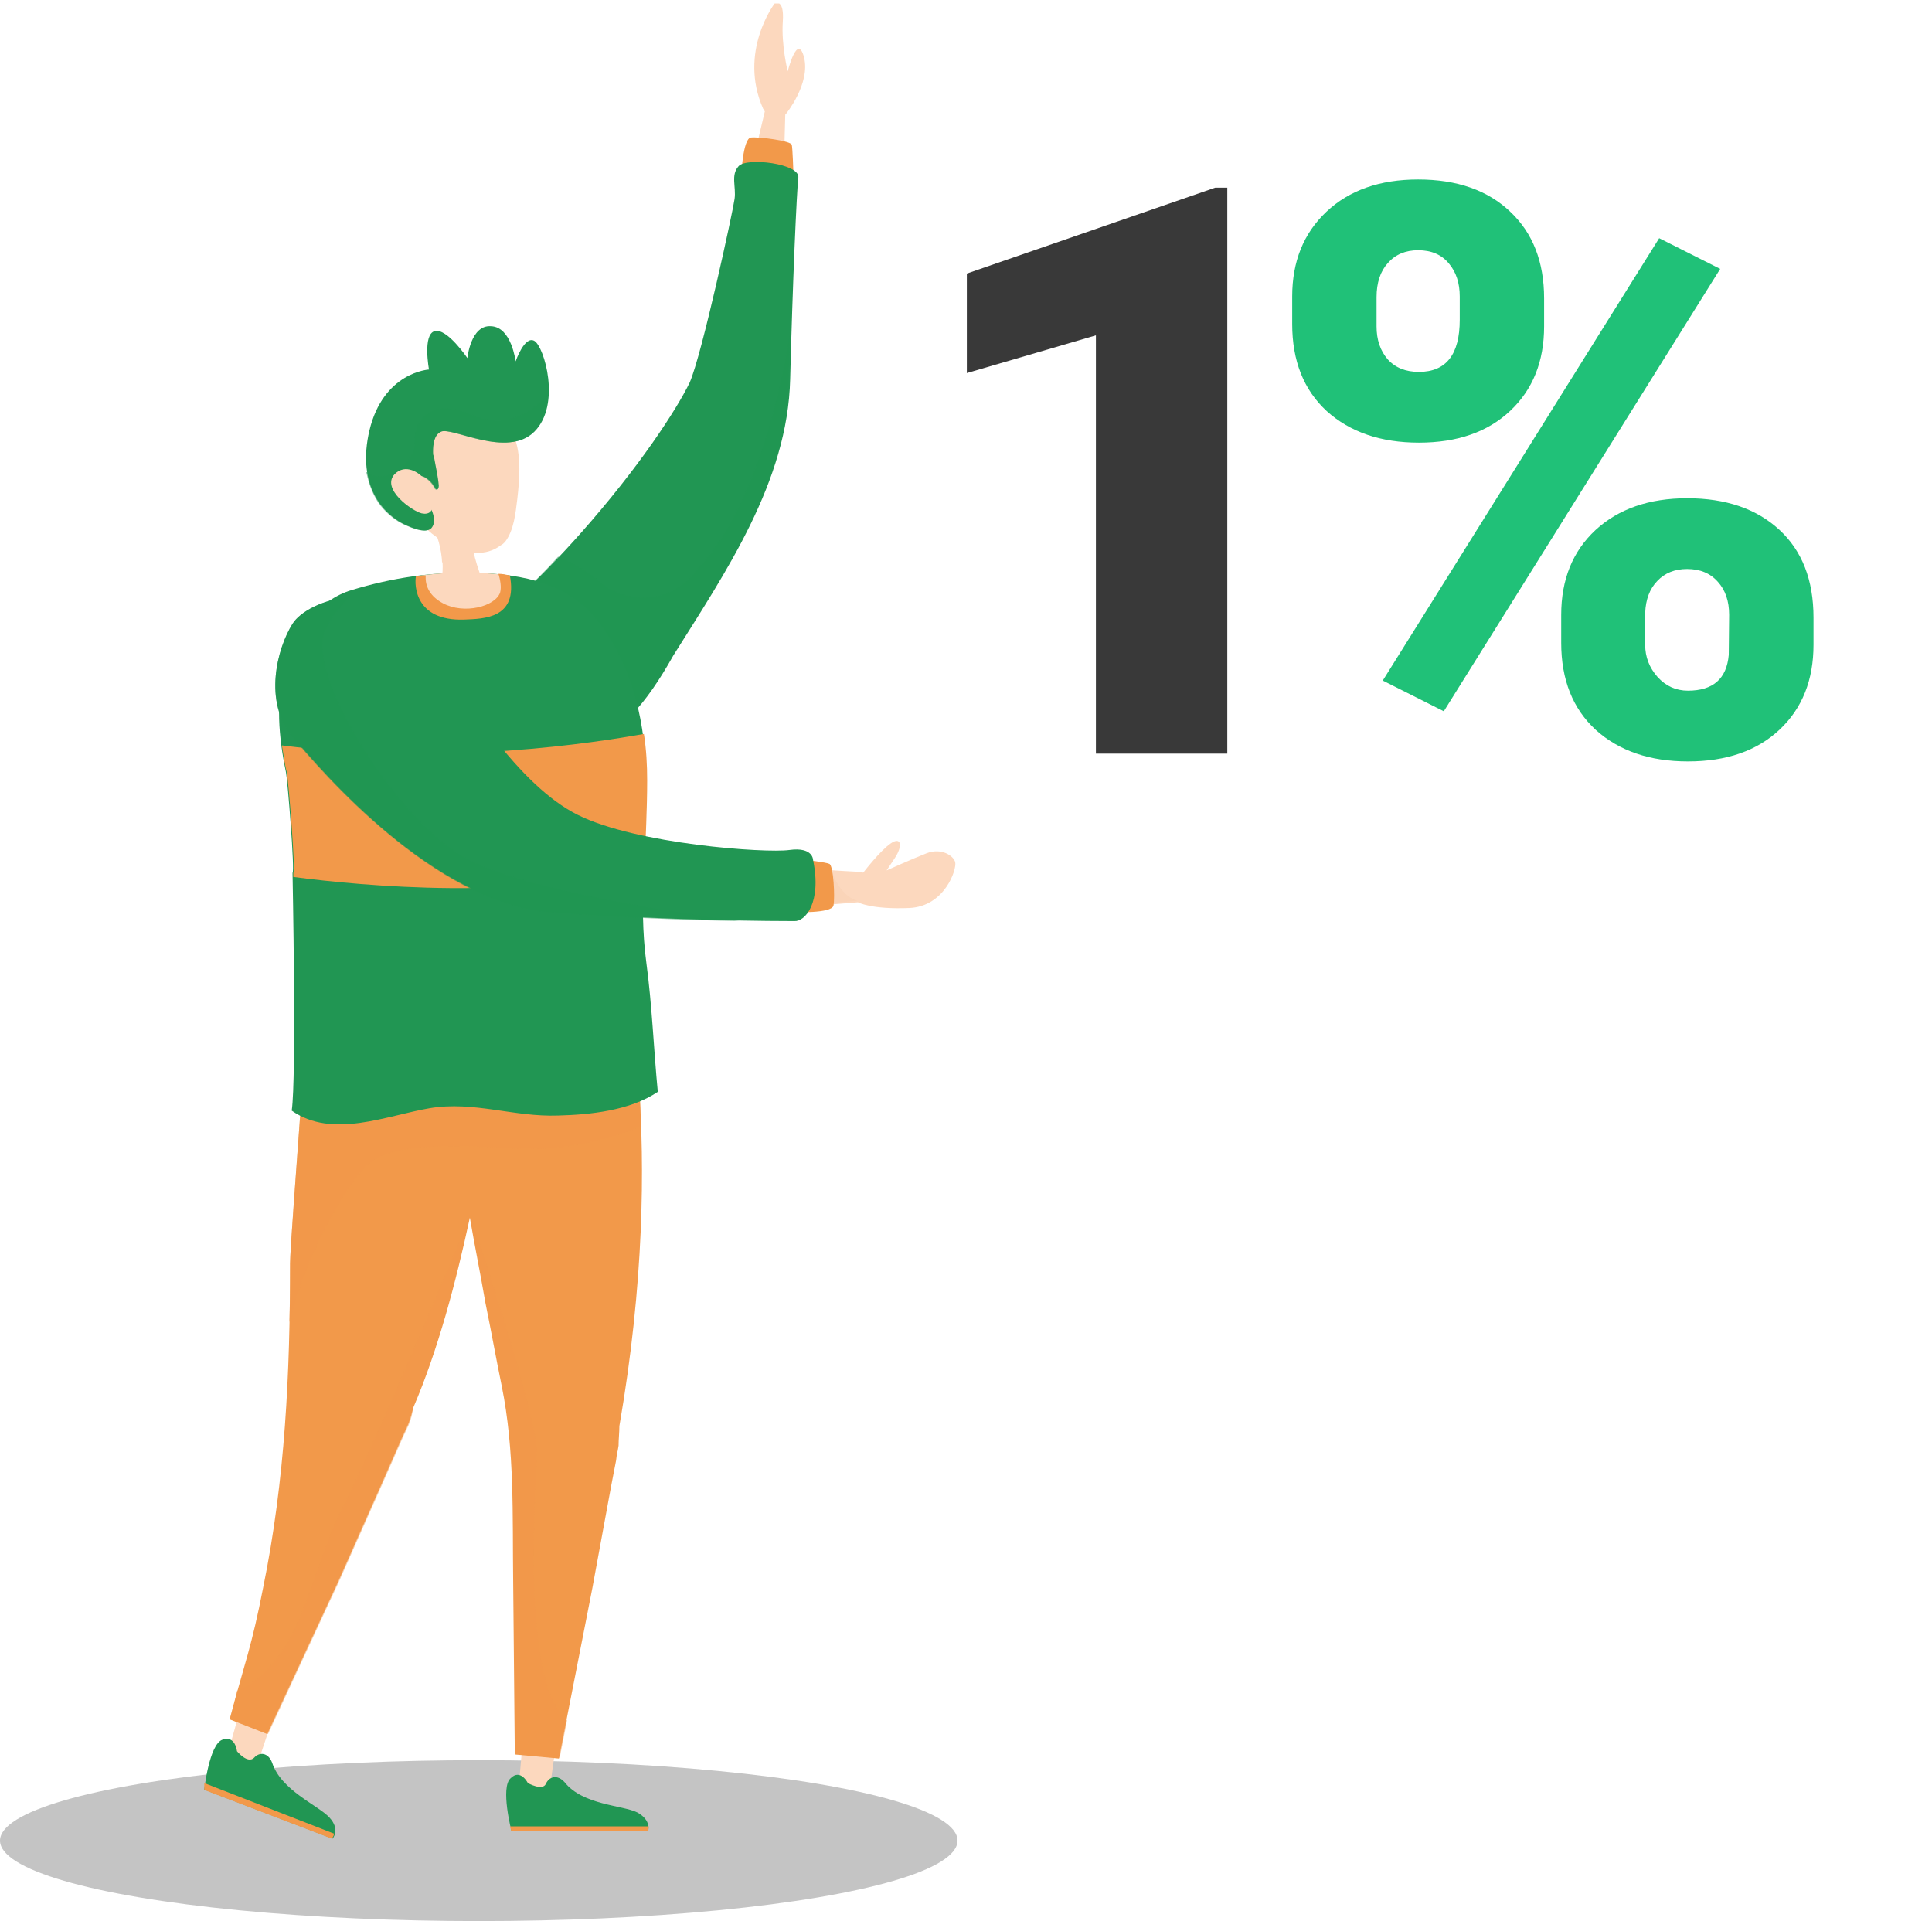 <svg xmlns="http://www.w3.org/2000/svg" width="364" height="362" viewBox="0 0 364 362" fill="none"><path d="M231.23 142H206.475V63.191L182.158 70.296V51.546L228.96 35.359H231.23V142Z" fill="#393939"></path><path d="M243.457 55.867C243.457 49.275 245.605 43.953 249.902 39.9C254.199 35.848 259.961 33.821 267.188 33.821C274.512 33.821 280.298 35.848 284.546 39.9C288.794 43.904 290.918 49.349 290.918 56.233V61.507C290.918 68.099 288.794 73.397 284.546 77.4C280.298 81.404 274.561 83.406 267.334 83.406C260.156 83.406 254.37 81.429 249.976 77.474C245.63 73.47 243.457 68.001 243.457 61.067V55.867ZM259.351 61.507C259.351 64.046 260.059 66.121 261.475 67.732C262.891 69.295 264.844 70.076 267.334 70.076C272.461 70.076 275.024 66.805 275.024 60.262V55.867C275.024 53.328 274.341 51.253 272.974 49.642C271.606 47.981 269.678 47.151 267.188 47.151C264.795 47.151 262.891 47.957 261.475 49.568C260.059 51.131 259.351 53.279 259.351 56.014V61.507ZM294.141 115.853C294.141 109.212 296.289 103.89 300.586 99.886C304.932 95.882 310.693 93.88 317.871 93.88C325.146 93.88 330.933 95.857 335.229 99.812C339.526 103.768 341.675 109.285 341.675 116.365V121.492C341.675 128.133 339.551 133.455 335.303 137.459C331.055 141.463 325.293 143.465 318.018 143.465C310.84 143.465 305.054 141.487 300.659 137.532C296.313 133.528 294.141 128.06 294.141 121.126V115.853ZM309.961 121.492C309.961 123.787 310.742 125.813 312.305 127.571C313.867 129.28 315.771 130.135 318.018 130.135C322.754 130.135 325.317 127.889 325.708 123.396L325.781 115.853C325.781 113.265 325.073 111.189 323.657 109.627C322.241 108.016 320.312 107.21 317.871 107.21C315.527 107.21 313.647 107.967 312.231 109.48C310.815 110.945 310.059 112.947 309.961 115.486V121.492ZM272.021 134.017L260.522 128.23L312.598 44.881L324.097 50.667L272.021 134.017Z" fill="#20C178"></path><ellipse cx="90.202" cy="346.815" rx="90.202" ry="15.159" fill="#C4C4C4"></ellipse><g clip-path="url(#clip0)"><path d="M96.374 115.816C97.913 114.584 99.761 112.891 101.3 111.351C102.994 109.812 104.687 108.272 106.227 106.579C109.46 103.346 112.693 100.113 115.772 96.726C118.851 93.339 121.622 89.952 124.239 86.411C126.856 82.87 129.166 79.329 130.551 75.942L131.013 74.711L131.475 73.479L132.399 69.938L134.092 62.856L137.479 48.847L144.099 20.981C143.945 20.828 143.945 20.674 143.791 20.52C139.019 9.743 145.946 0.66 145.946 0.66C145.946 0.66 147.794 -0.418 147.486 4.047C147.178 8.511 148.41 13.438 148.41 13.438C148.41 13.438 150.257 6.048 151.489 10.821C152.72 15.747 148.102 21.443 148.102 21.443C148.102 21.443 148.102 21.443 147.948 21.597L147.178 50.078L146.87 64.55L146.716 71.785L146.562 75.326L146.408 77.636L146.1 79.945C145.023 85.795 143.021 90.722 140.866 95.648C138.711 100.421 136.247 105.039 133.784 109.35C131.167 113.814 128.55 117.971 125.779 122.282C124.393 124.437 123.008 126.438 121.468 128.594C119.929 130.749 118.543 132.597 116.85 134.906C116.85 134.906 108.228 141.218 99.145 134.906C89.908 128.594 96.374 115.816 96.374 115.816Z" fill="#FCD8BE"></path><path d="M149.487 32.682C149.487 32.682 149.333 27.909 149.179 27.293C149.025 26.524 143.021 25.754 141.482 25.908C139.942 26.062 139.634 33.298 139.634 33.298C139.634 33.298 147.948 34.375 149.487 32.682Z" fill="#F2994A"></path><path d="M109.306 100.575C109.306 100.575 101.3 109.658 96.374 113.506C91.601 117.509 89.138 132.289 98.683 136.907C108.228 141.526 115.926 143.065 126.856 123.513C136.709 107.81 148.41 90.722 148.871 71.478C149.333 53.465 150.103 35.915 150.411 33.452C150.719 30.834 140.712 29.603 139.173 31.296C137.633 32.99 138.711 35.145 138.403 37.454C138.095 39.764 132.245 66.859 129.935 72.093C127.472 77.174 120.39 88.104 109.306 100.575Z" fill="#219653"></path><path opacity="0.5" d="M96.374 113.507C98.991 111.351 102.532 107.81 105.149 104.885C108.074 105.963 110.845 107.81 113.309 109.812C118.543 114.122 126.395 113.353 130.705 108.118L130.859 107.81C142.867 95.494 147.64 70.862 148.872 62.24C148.718 65.166 148.718 68.245 148.564 71.324C148.256 90.568 136.555 107.656 126.549 123.359C115.618 142.911 107.766 141.526 98.375 136.753C89.138 132.289 91.602 117.509 96.374 113.507Z" fill="#219653"></path><path d="M104.995 326.884L103.302 339.046L97.605 338.122L98.683 325.806L104.995 326.884Z" fill="#FCD8BE"></path><path d="M52.036 321.803L48.187 333.35L42.645 331.348L46.032 319.34L52.036 321.803Z" fill="#FCD8BE"></path><path d="M49.572 299.173C53.729 278.851 54.653 258.683 54.653 238.054C54.653 232.819 59.425 176.627 58.348 176.627C58.348 176.627 86.983 181.245 93.911 182.323L117.003 180.63C117.003 180.63 126.087 214.499 116.696 268.69C116.696 269.922 116.542 271.153 116.542 272.385L116.388 273.309L116.234 273.924L116.08 275.156L115.156 279.929L111.615 299.173L105.303 331.348L96.99 330.579L96.682 297.787C96.528 285.471 96.99 273.309 94.526 261.146C93.449 255.912 92.525 250.678 91.447 245.443C90.524 240.055 89.446 234.821 88.522 229.432C85.905 241.595 82.518 254.373 77.9 265.149C77.592 266.227 77.284 267.458 76.822 268.536L75.744 270.845L71.742 279.929L63.736 297.941L50.342 326.73L43.261 323.959C46.186 313.028 47.417 310.257 49.572 299.173Z" fill="#F2994A"></path><path d="M44.646 329.963C44.646 329.963 44.338 326.884 41.875 327.808C39.412 328.731 38.488 337.199 38.488 337.199L62.658 346.436C62.658 346.436 64.198 344.742 62.043 342.433C59.887 340.124 52.959 337.353 51.266 332.118C50.496 330.117 48.803 330.117 47.879 331.194C46.648 332.426 44.646 329.963 44.646 329.963Z" fill="#219653"></path><path d="M99.453 335.967C99.453 335.967 98.067 333.196 96.22 335.043C94.219 336.737 96.374 345.05 96.374 345.05H122.084C122.084 345.05 122.854 343.049 120.083 341.509C117.311 340.124 109.768 340.124 106.381 335.813C104.995 334.273 103.456 334.735 102.84 336.121C102.224 337.506 99.453 335.967 99.453 335.967Z" fill="#219653"></path><path opacity="0.5" d="M106.843 324.113L105.457 331.194L97.144 330.425L96.836 297.633C96.682 285.317 97.144 273.155 94.68 260.992C93.603 255.758 92.679 250.524 91.601 245.289C90.678 239.901 89.6 234.667 88.676 229.278C88.676 229.278 101.608 267.458 101.146 274.078C100.992 280.39 98.067 317.185 106.843 324.113Z" fill="#F2994A"></path><path opacity="0.5" d="M76.976 268.536L75.898 270.845L71.896 279.928L63.89 297.941L50.496 326.73L43.414 323.959C43.876 321.957 44.338 320.11 44.646 318.57C56.962 313.336 58.81 294.862 64.198 284.701C69.894 273.924 88.368 229.586 88.368 229.586C85.751 241.748 82.364 254.526 77.746 265.303C77.746 266.381 77.438 267.458 76.976 268.536Z" fill="#F2994A"></path><path d="M62.504 346.436L38.334 337.199C38.334 337.199 38.334 336.737 38.488 335.967L62.966 345.512C62.812 346.128 62.504 346.436 62.504 346.436Z" fill="#F2994A"></path><path d="M96.066 344.126H122.238C122.238 344.588 122.084 345.05 122.084 345.05H96.22C96.374 344.896 96.22 344.588 96.066 344.126Z" fill="#F2994A"></path><path opacity="0.5" d="M120.852 212.19C116.388 214.037 107.305 217.116 96.066 216.346C79.901 215.423 72.511 216.192 68.971 219.733C65.891 222.812 58.194 234.667 54.499 249.138C54.653 245.443 54.653 241.748 54.653 238.208C54.653 234.667 56.808 207.879 57.886 190.944C65.43 187.557 75.59 183.247 82.518 180.63C87.445 181.399 91.755 182.169 93.911 182.477L109.614 181.399C112.231 181.861 115.002 182.323 117.465 182.785C118.389 186.634 120.236 196.794 120.852 212.19Z" fill="#F2994A"></path><path d="M55.115 164.465C55.577 164.311 54.191 147.068 53.883 145.528C52.498 138.909 51.882 131.981 53.729 125.515C55.577 119.049 60.041 113.045 66.199 111.197C73.743 108.888 81.748 107.656 89.6 107.964C98.529 108.118 107.612 109.966 113.155 117.663C119.467 126.285 121.622 136.599 121.776 147.068C121.93 158.614 120.236 170.007 121.776 181.399C122.853 189.405 123.161 197.718 123.931 205.724C118.697 209.265 111.153 210.034 105.149 210.188C96.836 210.496 89.292 207.417 80.979 208.803C72.819 210.188 62.658 214.653 54.961 209.265C55.884 203.106 55.115 164.465 55.115 164.465Z" fill="#219653"></path><path d="M81.748 99.189C81.748 99.189 84.212 104.577 83.134 109.504C83.134 109.504 87.752 112.121 90.832 109.504C90.37 107.348 88.214 103.346 89.292 99.189C88.214 97.188 84.212 96.88 81.748 99.189Z" fill="#FCD8BE"></path><path d="M79.439 108.426C82.826 107.964 86.213 107.81 89.754 107.964C91.447 107.964 92.987 108.118 94.68 108.272C95.758 110.889 95.912 114.892 88.06 115.508C80.363 114.892 78.977 111.351 79.439 108.426Z" fill="#FCD8BE"></path><path d="M53.113 140.448C84.212 144.451 112.539 139.832 121.314 138.293C121.776 141.218 121.93 144.143 121.93 147.068C121.93 152.456 121.622 157.845 121.468 163.079C99.299 169.853 68.201 166.928 55.269 165.234C55.269 164.772 55.269 164.465 55.269 164.465C55.731 164.311 54.345 147.068 54.037 145.529C53.575 143.835 53.421 142.142 53.113 140.448Z" fill="#F2994A"></path><path d="M78.362 108.58C78.977 108.426 79.593 108.426 80.209 108.426C80.055 110.581 81.133 112.429 83.442 113.66C87.445 115.816 93.295 114.276 94.219 111.659C94.526 110.581 94.219 109.196 93.911 108.118C94.68 108.118 95.296 108.272 96.066 108.426C97.606 116.586 91.14 116.586 87.445 116.74C78.208 117.047 78.054 110.274 78.362 108.58Z" fill="#F2994A"></path><path d="M61.273 116.278C67.123 113.199 72.357 115.354 75.436 117.663C77.284 119.049 78.669 120.896 79.593 122.898C79.593 123.051 79.747 123.205 79.747 123.205C80.209 124.129 80.671 125.053 81.133 126.131C82.056 127.978 82.98 129.979 84.058 131.827C86.213 135.522 88.522 139.216 90.832 142.449C93.295 145.682 96.066 148.761 98.837 151.225L100.992 152.918L103.148 154.304C103.918 154.766 104.841 155.073 105.765 155.381C106.689 155.689 107.766 155.997 108.69 156.459C112.693 157.691 117.003 158.768 121.468 159.692C123.623 160.154 125.933 160.462 128.242 160.924C130.551 161.232 132.707 161.539 135.016 161.847C144.099 163.079 153.336 163.849 162.573 164.311V164.465L162.727 164.311C162.727 164.311 165.806 160.308 167.808 158.922C169.809 157.537 170.117 159.384 168.577 161.693C167.038 164.003 167.038 164.003 167.038 164.003C167.038 164.003 171.81 161.847 174.581 160.77C177.353 159.692 179.662 161.232 179.97 162.463C180.278 163.849 177.968 170.777 171.348 171.084C164.113 171.392 161.649 170.007 161.649 170.007C152.72 170.777 143.637 171.392 134.708 171.854C129.935 172.008 125.163 172.162 120.39 172.162C115.618 172.162 110.691 172.008 105.611 171.392C104.379 171.238 102.994 171.084 101.762 170.777C100.377 170.469 98.991 170.161 97.606 169.853C96.22 169.391 94.68 168.929 93.295 168.313L89.292 166.466C84.366 163.849 80.055 160.616 76.052 157.229C72.049 153.842 68.355 150.301 64.814 146.606C63.12 144.759 61.273 142.911 59.733 140.91C58.964 139.986 58.04 138.909 57.27 137.985C55.269 135.676 54.191 132.597 54.191 129.517C54.345 125.053 55.577 119.203 61.273 116.278Z" fill="#FCD8BE"></path><path opacity="0.5" d="M150.873 167.39C151.027 167.236 156.569 163.695 156.569 163.695C156.569 163.695 157.955 168.775 161.496 169.699C158.417 170.007 155.338 170.161 152.258 170.469C151.489 168.775 150.873 167.544 150.873 167.39Z" fill="#F9D0B2"></path><path d="M151.643 162.001C151.643 162.001 155.645 162.463 156.261 162.771C157.031 163.079 157.339 169.083 157.031 170.623C156.723 172.162 149.487 171.854 149.487 171.854C149.487 171.854 149.795 163.387 151.643 162.001Z" fill="#F2994A"></path><path d="M153.182 162.001C153.182 162.001 153.182 159.538 148.718 160.154C144.253 160.77 119.929 159.076 108.844 153.534C97.76 147.992 87.599 131.981 80.209 119.972C72.973 107.964 58.04 112.891 55.115 117.509C52.19 122.128 49.572 132.289 55.115 138.755C60.657 145.375 81.594 169.853 103.302 171.7C125.009 173.548 147.64 173.548 149.641 173.548C151.643 173.702 154.876 170.161 153.182 162.001Z" fill="#219653"></path><path opacity="0.5" d="M65.891 112.583C65.276 113.199 62.043 116.124 60.965 119.665C58.656 128.594 75.129 155.073 88.368 162.001C100.377 168.313 133.63 172.778 139.326 173.548C130.243 173.394 116.542 172.932 103.302 171.854C81.748 170.007 60.657 145.528 55.115 138.909C49.572 132.289 52.19 122.282 55.115 117.663C56.5 115.2 60.965 112.891 65.891 112.583Z" fill="#219653"></path><path d="M89.138 99.189C88.676 100.882 88.83 102.576 89.138 104.115C89.138 104.115 86.675 105.501 83.288 105.963C83.134 102.268 81.594 99.189 81.594 99.189C84.212 96.88 88.215 97.188 89.138 99.189Z" fill="#FCD8BE"></path><path d="M95.142 102.114C96.836 99.959 97.144 96.572 97.451 94.109C97.913 90.106 98.375 84.871 96.374 81.177C92.679 74.095 82.364 70.862 77.13 77.79C73.127 83.178 73.897 90.568 77.284 96.11C80.209 100.729 88.676 107.041 94.372 102.73C94.68 102.576 94.834 102.422 95.142 102.114Z" fill="#FCD8BE"></path><path d="M69.586 81.177C72.203 70.092 80.825 69.63 80.825 69.63C80.825 69.63 79.593 63.01 81.902 62.395C84.212 61.779 88.061 67.475 88.061 67.475C88.061 67.475 88.676 61.163 92.525 61.471C96.374 61.625 97.144 68.091 97.144 68.091C97.144 68.091 98.837 63.164 100.685 64.242C102.532 65.32 105.765 76.25 100.685 81.331C95.604 86.411 85.289 80.407 83.134 81.331C81.748 81.946 81.594 83.794 81.594 85.179C81.594 85.487 81.594 85.795 81.748 85.949C82.056 87.796 82.518 89.644 82.672 91.491C82.672 92.261 82.21 92.569 81.902 91.799C80.825 89.798 77.438 87.951 79.593 92.723C80.363 94.416 82.826 97.65 81.287 99.497C80.209 100.728 76.976 99.189 75.744 98.573C74.051 97.65 72.511 96.264 71.434 94.724C68.662 90.722 68.509 85.795 69.586 81.177Z" fill="#219653"></path><path opacity="0.5" d="M75.59 98.573C73.897 97.649 72.357 96.264 71.28 94.724C70.048 92.877 69.432 90.876 68.97 88.874C72.973 91.799 78.207 86.565 78.054 83.794C77.9 80.869 79.593 74.095 89.138 78.251C96.066 81.177 100.992 76.866 103.148 74.249C102.994 76.866 102.224 79.483 100.531 81.331C95.45 86.411 85.135 80.407 82.98 81.331C81.594 81.946 81.441 83.794 81.441 85.179C81.441 85.487 81.441 85.795 81.594 85.949C81.902 87.796 82.364 89.644 82.518 91.491C82.518 92.261 82.056 92.569 81.748 91.799C80.671 89.798 77.284 87.951 79.439 92.723C80.209 94.416 82.672 97.649 81.133 99.497C80.055 100.728 76.822 99.189 75.59 98.573Z" fill="#219653"></path><path d="M80.363 90.722C78.977 88.874 76.36 87.335 74.359 89.336C71.742 92.107 77.592 96.264 79.439 96.726C82.364 97.342 81.748 93.647 81.133 91.953C80.979 91.491 80.671 91.183 80.363 90.722Z" fill="#FCD8BE"></path><path d="M75.129 90.26C76.206 90.414 77.284 90.722 78.208 91.183C79.131 91.645 79.747 92.415 79.901 93.339C80.055 93.801 79.901 94.109 79.593 94.263C79.285 94.416 78.669 94.263 78.208 94.109C77.746 93.955 77.438 93.647 77.438 93.185C77.438 92.723 77.746 92.261 78.208 92.107C77.592 92.107 77.13 92.569 76.976 93.185C76.976 93.493 76.976 93.801 77.13 94.109C77.284 94.416 77.592 94.57 77.746 94.724C78.208 95.032 78.823 95.186 79.593 95.032C79.901 94.878 80.209 94.724 80.363 94.416C80.517 94.109 80.517 93.647 80.517 93.339C80.363 92.107 79.285 91.183 78.208 90.722C77.284 90.26 76.206 90.106 75.129 90.26Z" fill="#FCD8BE"></path></g><defs><clipPath id="clip0"><rect width="141.482" height="345.776" fill="white" transform="matrix(-1 0 0 1 179.97 0.66)"></rect></clipPath></defs></svg>